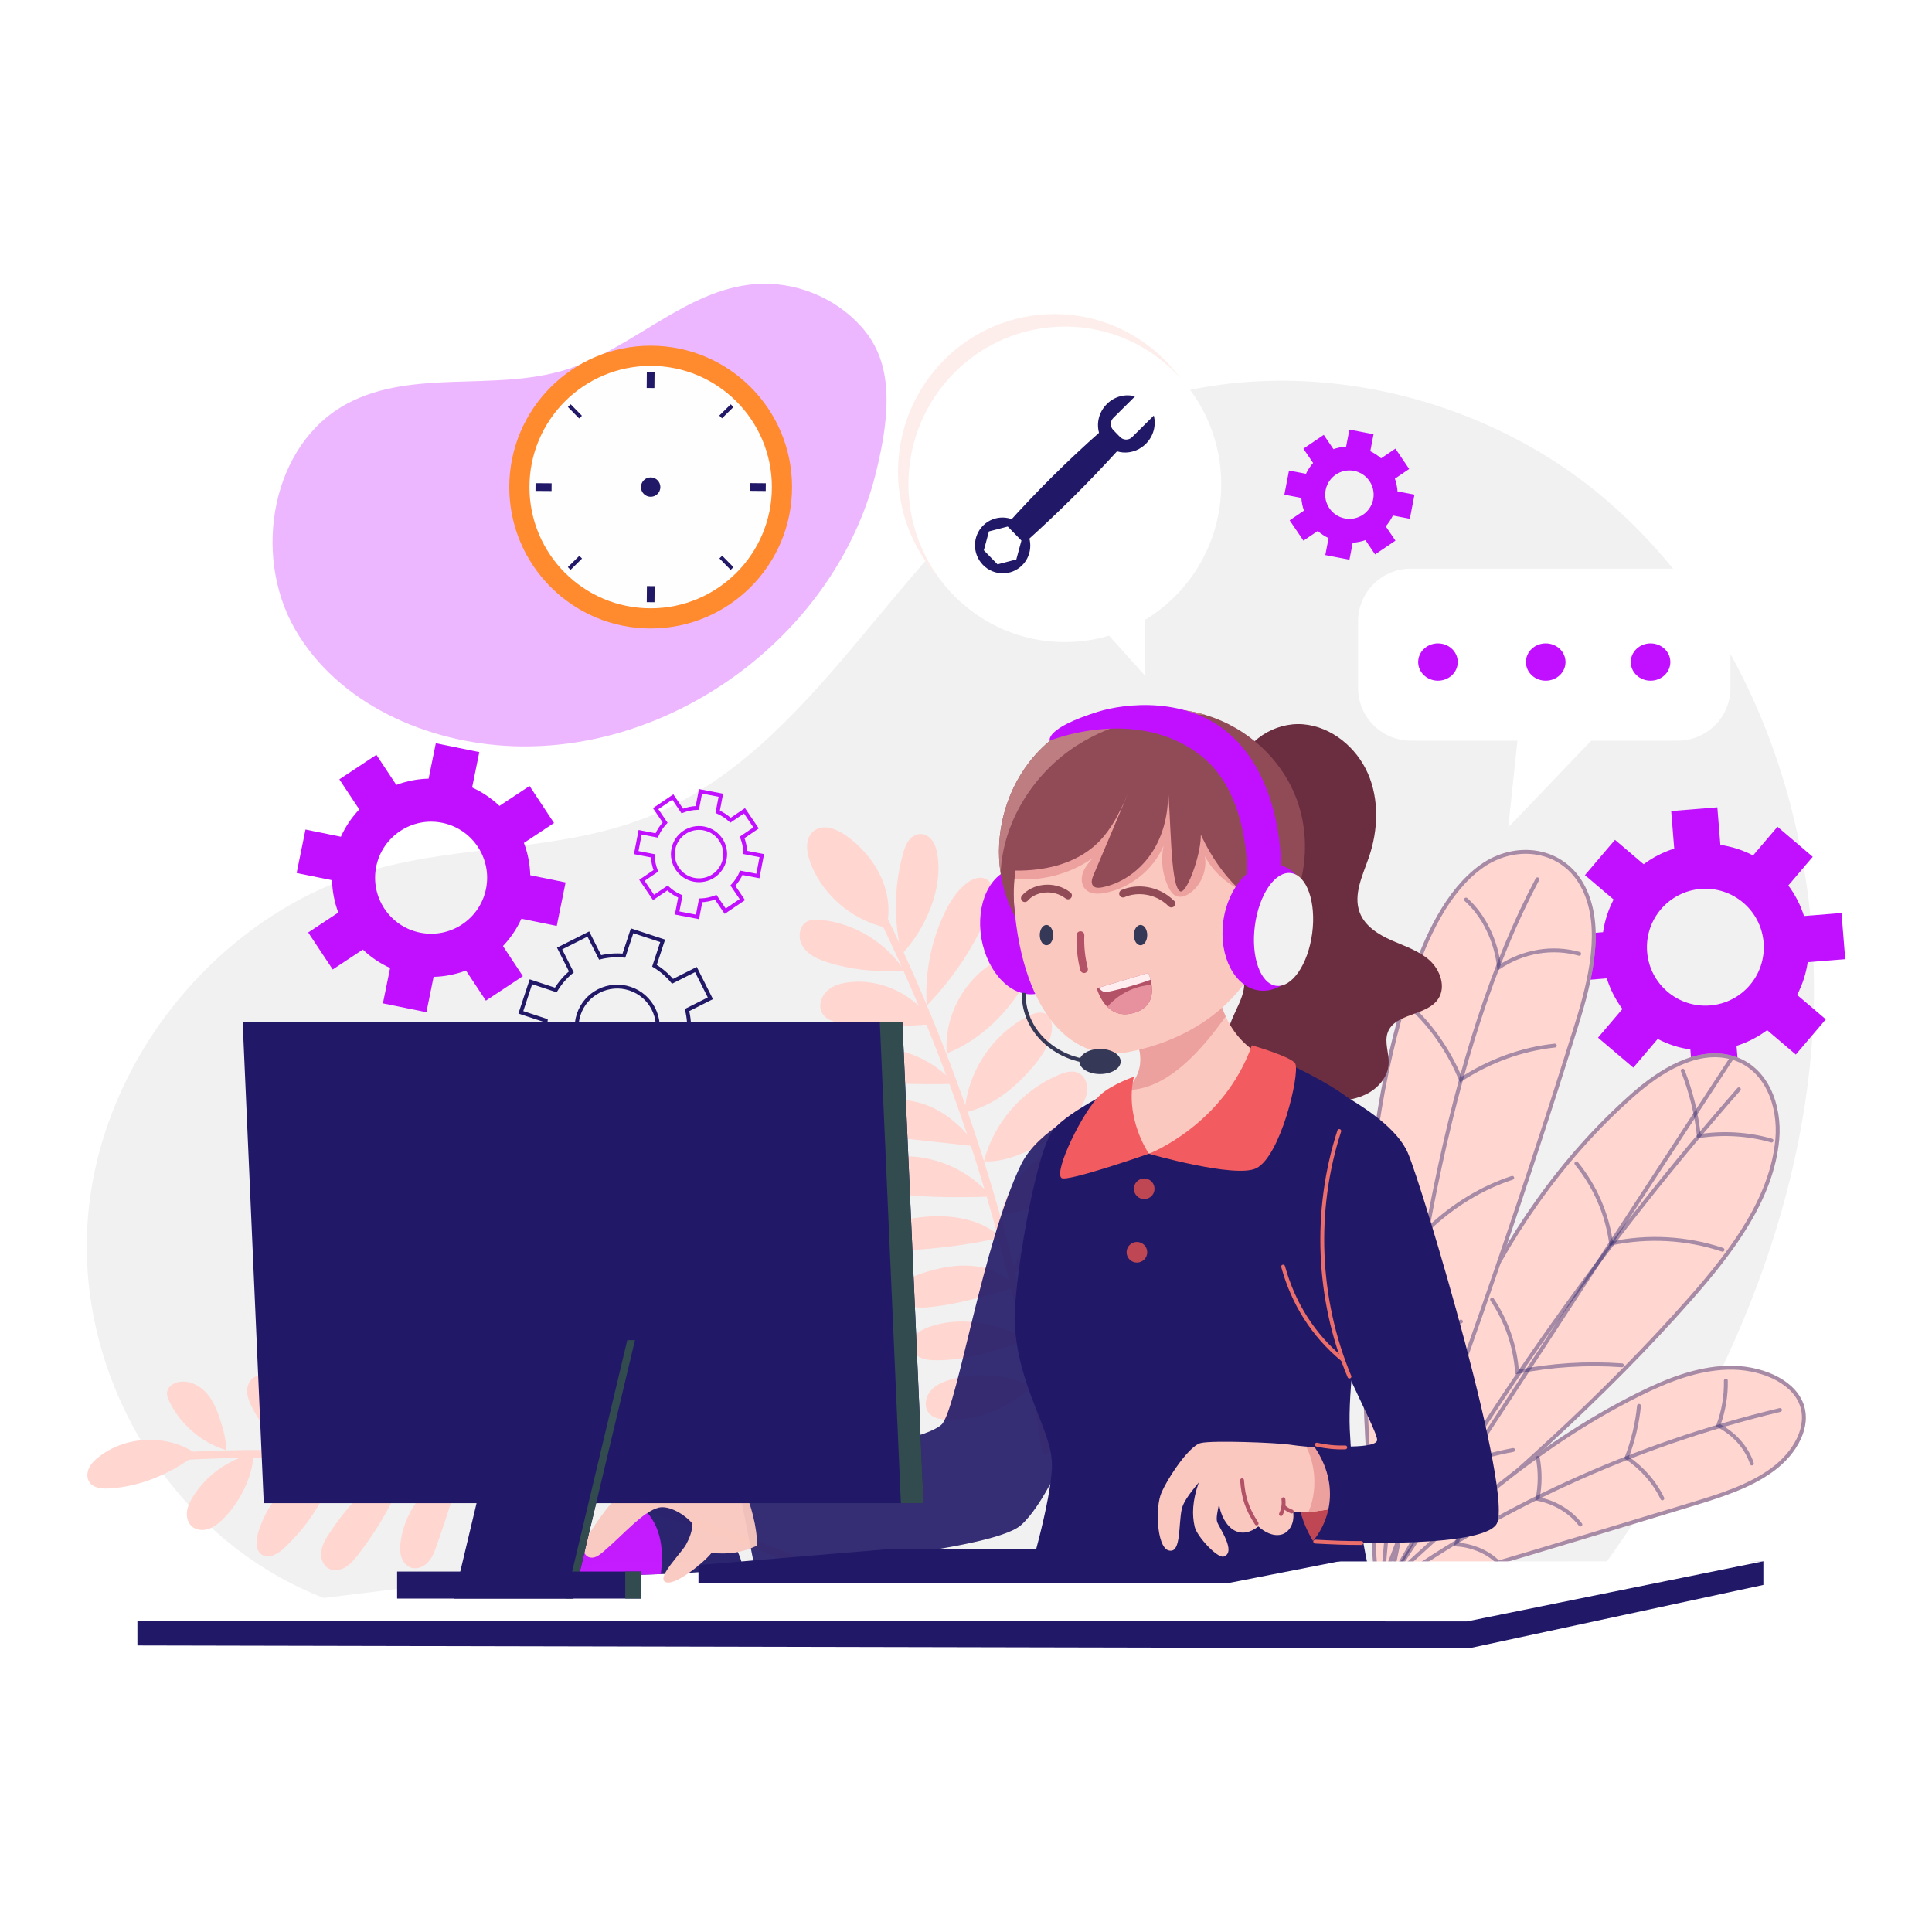 <svg xmlns="http://www.w3.org/2000/svg" width="500" height="500" viewBox="0 0 500 500" fill="none"><rect x="0" y="0" width="500" height="500" fill="#333333" stroke="none"/><g clip-path="url(#clip0_85_2)"><path d="M500 0H0V500H500V0Z" fill="white"></path><path d="M409.101 413.184C440.841 371.774 464.691 322.864 468.861 270.854C473.031 218.844 455.451 163.714 415.961 129.614C376.471 95.514 314.251 87.154 270.911 116.214C231.511 142.634 211.241 194.434 167.041 211.654C144.761 220.334 119.761 218.614 96.741 225.064C56.131 236.444 24.871 275.424 22.591 317.534C20.311 359.644 47.161 401.774 88.401 415.204C190.791 412.954 293.181 410.714 409.101 413.184Z" fill="#F1F1F1"></path><path d="M226.541 122.934C216.121 163.824 174.971 194.634 132.801 193.114C110.501 192.304 87.441 182.144 76.331 162.794C65.221 143.444 70.261 114.844 89.971 104.394C106.901 95.424 128.061 101.374 146.371 95.704C163.641 90.354 177.401 74.954 195.421 73.524C205.541 72.724 215.951 76.854 222.761 84.384C229.571 91.924 231.761 102.444 226.541 122.934Z" fill="#C10FFF" fill-opacity="0.3"></path><path d="M144.086 239.628L146.375 228.372L137.226 226.511C137.154 223.606 136.586 220.783 135.591 218.147L143.38 212.991L137.046 203.409L129.257 208.565C127.208 206.617 124.829 205.003 122.183 203.802L124.046 194.642L112.79 192.353L110.927 201.513C108.022 201.585 105.201 202.142 102.565 203.137L97.409 195.348L87.825 201.693L92.981 209.482C91.036 211.52 89.421 213.899 88.22 216.545L79.06 214.682L76.771 225.938L85.931 227.801C86.003 230.706 86.56 233.527 87.553 236.173L79.764 241.329L86.111 250.902L93.9 245.746C95.938 247.691 98.315 249.317 100.961 250.518L99.1 259.667L110.356 261.956L112.217 252.807C115.122 252.735 117.945 252.167 120.592 251.174L125.748 258.963L135.319 252.627L130.163 244.838C132.11 242.789 133.736 240.413 134.937 237.766L144.086 239.628ZM108.684 241.361C100.84 239.766 95.769 232.12 97.367 224.265C98.962 216.421 106.619 211.352 114.463 212.948C122.307 214.544 127.375 222.2 125.78 230.044C124.182 237.899 116.528 242.956 108.684 241.361Z" fill="#C10FFF"></path><path d="M182.078 277.589L184.687 269.682L178.26 267.561C178.456 265.464 178.288 263.383 177.797 261.401L183.844 258.354L180.103 250.915L174.056 253.962C172.748 252.385 171.173 251.019 169.371 249.929L171.494 243.494L163.587 240.885L161.464 247.32C159.367 247.124 157.288 247.284 155.306 247.775L152.26 241.728L144.819 245.477L147.866 251.524C146.292 252.825 144.926 254.399 143.836 256.202L137.401 254.079L134.792 261.986L141.227 264.109C141.031 266.206 141.191 268.285 141.679 270.274L135.632 273.321L139.383 280.754L145.43 277.707C146.731 279.281 148.303 280.655 150.105 281.745L147.984 288.172L155.891 290.781L158.012 284.354C160.109 284.55 162.19 284.382 164.18 283.894L167.226 289.941L174.657 286.197L171.611 280.15C173.188 278.842 174.561 277.269 175.651 275.467L182.078 277.589ZM156.446 275.814C150.936 273.996 147.938 268.059 149.759 262.541C151.577 257.031 157.522 254.036 163.032 255.854C168.542 257.672 171.537 263.617 169.719 269.127C167.898 274.645 161.956 277.632 156.446 275.814Z" stroke="#211968" stroke-miterlimit="10"></path><path d="M196.141 226.7L197.152 221.435L192.872 220.613C192.824 219.258 192.544 217.943 192.066 216.718L195.675 214.271L192.67 209.831L189.061 212.278C188.095 211.379 186.976 210.638 185.735 210.091L186.558 205.806L181.292 204.795L180.469 209.08C179.113 209.128 177.8 209.403 176.574 209.881L174.127 206.272L169.686 209.282L172.133 212.891C171.235 213.852 170.494 214.971 169.947 216.212L165.662 215.389L164.651 220.654L168.936 221.477C168.984 222.833 169.259 224.146 169.736 225.377L166.127 227.824L169.138 232.26L172.747 229.814C173.708 230.711 174.826 231.458 176.067 232.005L175.245 236.285L180.51 237.296L181.332 233.016C182.688 232.968 184.002 232.688 185.233 232.211L187.68 235.82L192.115 232.814L189.668 229.205C190.567 228.239 191.313 227.121 191.86 225.88L196.141 226.7ZM179.626 227.691C175.957 226.986 173.55 223.444 174.256 219.769C174.961 216.1 178.509 213.695 182.178 214.399C185.847 215.103 188.252 218.652 187.548 222.321C186.842 225.995 183.295 228.395 179.626 227.691Z" stroke="#C10FFF" stroke-miterlimit="10"></path><path d="M477.544 248.234L476.583 236.29L466.874 237.071C465.962 234.18 464.576 231.515 462.817 229.16L469.133 221.739L460.013 213.966L453.697 221.387C451.08 220.027 448.228 219.097 445.229 218.658L444.447 208.937L432.503 209.898L433.285 219.619C430.394 220.531 427.728 221.905 425.373 223.665L417.952 217.349L410.18 226.481L417.601 232.797C416.24 235.402 415.31 238.254 414.872 241.253L405.151 242.035L406.112 253.979L415.833 253.197C416.745 256.088 418.119 258.754 419.88 261.12L413.564 268.541L422.695 276.301L429.011 268.88C431.616 270.24 434.469 271.183 437.468 271.621L438.249 281.33L450.193 280.369L449.412 270.66C452.303 269.748 454.968 268.362 457.334 266.601L464.755 272.917L472.516 263.798L465.095 257.482C466.454 254.865 467.397 252.013 467.835 249.013L477.544 248.234ZM442.56 260.21C434.236 260.879 426.942 254.682 426.272 246.347C425.603 238.023 431.812 230.728 440.135 230.059C448.459 229.39 455.754 235.599 456.423 243.922C457.094 252.257 450.884 259.54 442.56 260.21Z" fill="#C10FFF"></path><path d="M364.47 133.67L365.481 128.405L361.201 127.583C361.153 126.227 360.873 124.913 360.395 123.687L364.004 121.24L360.999 116.8L357.39 119.247C356.424 118.348 355.305 117.607 354.064 117.06L354.887 112.775L349.622 111.764L348.799 116.049C347.444 116.097 346.13 116.372 344.904 116.85L342.457 113.241L338.016 116.251L340.463 119.86C339.566 120.821 338.824 121.94 338.277 123.181L333.992 122.358L332.981 127.623L337.266 128.446C337.314 129.801 337.589 131.115 338.066 132.346L334.457 134.793L337.469 139.229L341.078 136.782C342.039 137.679 343.157 138.426 344.398 138.973L343.576 143.253L348.841 144.264L349.663 139.984C351.018 139.936 352.333 139.656 353.564 139.179L356.01 142.788L360.445 139.782L357.998 136.173C358.896 135.207 359.643 134.089 360.19 132.848L364.47 133.67ZM347.955 134.66C344.286 133.956 341.88 130.413 342.585 126.738C343.289 123.069 346.838 120.664 350.507 121.368C354.176 122.072 356.581 125.62 355.877 129.29C355.171 132.965 351.624 135.365 347.955 134.66Z" fill="#C10FFF" stroke="#C10FFF" stroke-miterlimit="10"></path><path d="M168.391 162.648C188.599 162.648 204.981 146.266 204.981 126.058C204.981 105.85 188.599 89.468 168.391 89.468C148.183 89.468 131.801 105.85 131.801 126.058C131.801 146.266 148.183 162.648 168.391 162.648Z" fill="#FF8B2E"></path><path d="M168.391 157.428C185.716 157.428 199.761 143.383 199.761 126.058C199.761 108.733 185.716 94.688 168.391 94.688C151.066 94.688 137.021 108.733 137.021 126.058C137.021 143.383 151.066 157.428 168.391 157.428Z" fill="#FDFEFD"></path><path d="M168.401 96.258L168.361 100.418" stroke="#211968" stroke-width="2" stroke-miterlimit="10"></path><path d="M168.421 151.688L168.381 155.848" stroke="#211968" stroke-width="2" stroke-miterlimit="10"></path><path d="M138.591 126.048L142.751 126.078" stroke="#211968" stroke-width="2" stroke-miterlimit="10"></path><path d="M194.021 126.028L198.181 126.068" stroke="#211968" stroke-width="2" stroke-miterlimit="10"></path><path d="M147.331 104.978L150.241 107.948" stroke="#211968" stroke-miterlimit="10"></path><path d="M186.541 144.168L189.451 147.128" stroke="#211968" stroke-miterlimit="10"></path><path d="M147.311 147.118L150.281 144.198" stroke="#211968" stroke-miterlimit="10"></path><path d="M186.501 107.908L189.461 104.998" stroke="#211968" stroke-miterlimit="10"></path><path d="M168.391 128.568C169.777 128.568 170.901 127.444 170.901 126.058C170.901 124.672 169.777 123.548 168.391 123.548C167.005 123.548 165.881 124.672 165.881 126.058C165.881 127.444 167.005 128.568 168.391 128.568Z" fill="#211968"></path><path d="M351.471 178.054V160.804C351.471 153.274 357.571 147.174 365.101 147.174H434.211C441.741 147.174 447.841 153.274 447.841 160.804V178.054C447.841 185.584 441.741 191.684 434.211 191.684H365.101C357.571 191.674 351.471 185.574 351.471 178.054Z" fill="white"></path><path d="M393.451 184.574L390.341 214.124L418.151 185.044L393.451 184.574Z" fill="white"></path><path d="M372.141 176.164C374.969 176.164 377.261 174.001 377.261 171.334C377.261 168.666 374.969 166.504 372.141 166.504C369.313 166.504 367.021 168.666 367.021 171.334C367.021 174.001 369.313 176.164 372.141 176.164Z" fill="#C10FFF"></path><path d="M400.031 176.164C402.859 176.164 405.151 174.001 405.151 171.334C405.151 168.666 402.859 166.504 400.031 166.504C397.203 166.504 394.911 168.666 394.911 171.334C394.911 174.001 397.203 176.164 400.031 176.164Z" fill="#C10FFF"></path><path d="M427.161 176.164C429.989 176.164 432.281 174.001 432.281 171.334C432.281 168.666 429.989 166.504 427.161 166.504C424.333 166.504 422.041 168.666 422.041 171.334C422.041 174.001 424.333 176.164 427.161 176.164Z" fill="#C10FFF"></path><path d="M272.885 162.939C295.241 162.939 313.363 144.659 313.363 122.11C313.363 99.561 295.241 81.281 272.885 81.281C250.53 81.281 232.407 99.561 232.407 122.11C232.407 144.659 250.53 162.939 272.885 162.939Z" fill="#FDEEEB"></path><path d="M275.578 166.175C297.933 166.175 316.056 147.895 316.056 125.346C316.056 102.797 297.933 84.517 275.578 84.517C253.223 84.517 235.1 102.797 235.1 125.346C235.1 147.895 253.223 166.175 275.578 166.175Z" fill="white"></path><path d="M264.567 136.105C261.784 133.253 257.252 133.202 254.444 135.99C251.633 138.78 251.61 143.352 254.393 146.204C257.174 149.054 261.705 149.104 264.516 146.314C267.325 143.527 267.348 138.955 264.567 136.105ZM258.155 146.04L254.614 142.411L255.941 137.525L260.803 136.268L264.343 139.897L263.019 144.781L258.155 146.04Z" fill="#211968"></path><path d="M298.601 107.552L292.979 113.133C292.115 113.991 290.721 113.973 289.866 113.096L288.115 111.301C287.259 110.424 287.264 109.018 288.128 108.161L293.745 102.585C291.28 101.889 288.474 102.552 286.459 104.553C283.508 107.482 283.371 112.167 286.154 115.02C288.935 117.87 293.581 117.807 296.532 114.878C298.549 112.873 299.251 110.049 298.601 107.552Z" fill="#211968"></path><path d="M265.238 140.438L260.606 135.69C268.21 127.216 276.273 119.212 284.795 111.678L289.427 116.426C281.77 124.846 273.706 132.85 265.238 140.438Z" fill="#211968"></path><path d="M281.665 158.545L296.422 174.97L296.255 147.474L281.665 158.545Z" fill="white"></path><path d="M359.261 410.044C363.581 386.954 369.581 363.944 379.511 342.114C389.441 320.284 403.431 299.604 422.271 282.974C429.391 276.684 439.121 270.594 448.391 273.234C457.681 275.884 461.261 286.104 460.461 294.924C459.071 310.314 448.711 324.064 437.881 336.364C414.931 362.434 388.341 385.764 359.261 410.044Z" fill="#FFD6D0"></path><path d="M360.011 408.766C364.307 386.159 370.255 363.669 379.966 342.321C389.872 320.543 403.824 299.924 422.602 283.349L422.602 283.349C426.141 280.222 430.31 277.163 434.726 275.213C439.142 273.263 443.767 272.437 448.254 273.715L360.011 408.766ZM360.011 408.766C388.669 384.81 414.864 361.753 437.505 336.034L437.881 336.364L437.506 336.033C448.339 323.73 458.589 310.09 459.963 294.879L459.963 294.879C460.753 286.162 457.203 276.268 448.254 273.715L360.011 408.766Z" stroke="#211968" stroke-opacity="0.4"></path><path d="M450.021 281.904C416.141 320.524 386.271 362.494 361.011 406.954" stroke="#211968" stroke-opacity="0.4" stroke-miterlimit="10" stroke-linecap="round"></path><path d="M435.491 277.074C437.631 282.514 439.041 288.234 439.681 294.034C445.931 293.044 452.401 293.434 458.471 295.174" stroke="#211968" stroke-opacity="0.4" stroke-miterlimit="10" stroke-linecap="round"></path><path d="M407.971 301.084C412.821 307.014 415.961 314.274 416.951 321.814C426.481 319.784 436.561 320.354 445.781 323.434" stroke="#211968" stroke-opacity="0.4" stroke-miterlimit="10" stroke-linecap="round"></path><path d="M386.151 336.334C389.891 341.894 392.141 348.404 392.601 355.054C401.521 353.264 410.681 352.684 419.761 353.344" stroke="#211968" stroke-opacity="0.4" stroke-miterlimit="10" stroke-linecap="round"></path><path d="M372.651 369.304C374.761 372.364 376.221 375.854 376.891 379.484C381.631 377.594 386.571 376.174 391.601 375.254" stroke="#211968" stroke-opacity="0.4" stroke-miterlimit="10" stroke-linecap="round"></path><path d="M352.491 415.204C373.961 394.934 395.951 374.304 423.931 360.404C431.101 356.844 438.931 353.684 447.161 353.464C455.391 353.244 464.061 356.694 466.601 362.994C469.081 369.144 465.101 376.264 459.001 380.744C452.901 385.234 445.041 387.654 437.411 389.964C409.631 398.394 381.851 406.814 352.491 415.204Z" fill="#FFD6D0"></path><path d="M458.705 380.341L458.704 380.341C452.686 384.771 444.913 387.17 437.266 389.485L437.266 389.485C410.108 397.726 382.955 405.957 354.327 414.159C375.33 394.342 396.896 374.393 424.153 360.852C431.308 357.299 439.057 354.181 447.174 353.964C451.22 353.856 455.368 354.651 458.805 356.238C462.246 357.827 464.93 360.187 466.137 363.181L466.601 362.994L466.137 363.181C467.313 366.097 466.97 369.267 465.565 372.284C464.159 375.304 461.699 378.142 458.705 380.341Z" stroke="#211968" stroke-opacity="0.4"></path><path d="M460.661 364.904C422.551 374.024 386.761 390.444 356.531 412.674" stroke="#211968" stroke-opacity="0.4" stroke-miterlimit="10" stroke-linecap="round"></path><path d="M446.651 357.294C446.731 361.224 446.071 365.164 444.691 368.904C448.871 371.064 452.051 374.664 453.381 378.744" stroke="#211968" stroke-opacity="0.4" stroke-miterlimit="10" stroke-linecap="round"></path><path d="M424.171 363.834C423.721 368.384 422.641 372.894 420.981 377.224C425.031 379.974 428.241 383.644 430.211 387.784" stroke="#211968" stroke-opacity="0.4" stroke-miterlimit="10" stroke-linecap="round"></path><path d="M397.981 377.314C398.641 380.814 398.621 384.404 397.911 387.894C402.401 388.764 406.461 391.204 409.001 394.554" stroke="#211968" stroke-opacity="0.4" stroke-miterlimit="10" stroke-linecap="round"></path><path d="M377.711 393.714C377.981 394.904 377.751 397.684 376.831 399.704C380.731 399.904 384.521 401.424 387.241 403.884" stroke="#211968" stroke-opacity="0.4" stroke-miterlimit="10" stroke-linecap="round"></path><path d="M356.051 415.204C375.141 366.224 392.631 316.254 408.451 265.484C412.081 253.854 415.501 240.084 410.331 229.644C404.951 218.764 392.041 217.404 383.111 223.814C374.181 230.224 368.581 242.194 364.591 254.214C346.801 307.724 353.031 368.174 356.051 415.204Z" fill="#FFD6D0"></path><path d="M407.973 265.335L407.973 265.335C392.383 315.368 375.171 364.623 356.403 412.919C356.177 409.468 355.936 405.948 355.69 402.367C352.614 357.469 348.885 303.038 365.065 254.372L365.065 254.371C369.052 242.36 374.612 230.53 383.402 224.22C392.139 217.949 404.669 219.322 409.882 229.866L409.883 229.866C412.409 234.968 412.851 240.914 412.193 247.065C411.536 253.215 409.786 259.526 407.973 265.335Z" stroke="#211968" stroke-opacity="0.4"></path><path d="M397.881 227.564C374.791 271.014 364.071 334.854 357.381 414.044" stroke="#211968" stroke-opacity="0.4" stroke-miterlimit="10" stroke-linecap="round"></path><path d="M366.621 262.064C371.331 266.754 375.221 272.664 378.081 279.374C385.591 274.504 393.901 271.494 402.381 270.594" stroke="#211968" stroke-opacity="0.4" stroke-miterlimit="10" stroke-linecap="round"></path><path d="M356.131 302.274C361.261 306.614 365.881 311.864 369.871 317.814C376.231 311.814 383.591 307.374 391.361 304.824" stroke="#211968" stroke-opacity="0.4" stroke-miterlimit="10" stroke-linecap="round"></path><path d="M355.871 342.994C358.801 345.224 361.401 348.104 363.501 351.454C367.931 347.434 372.871 344.244 378.081 342.014" stroke="#211968" stroke-opacity="0.4" stroke-miterlimit="10" stroke-linecap="round"></path><path d="M379.4 232.804C384.02 236.944 387.18 243.414 387.95 250.324C394.21 246.164 401.74 244.904 408.69 246.844" stroke="#211968" stroke-opacity="0.4" stroke-miterlimit="10" stroke-linecap="round"></path><path d="M228.921 238.314C249.741 281.454 263.861 327.824 270.621 375.254" stroke="#FFD6D0" stroke-width="2" stroke-miterlimit="10" stroke-linecap="round"></path><path d="M229.401 240.104C220.141 238.014 212.391 231.184 209.481 222.564C208.601 219.964 208.411 216.564 210.781 214.914C213.161 213.254 216.451 214.514 218.761 216.114C226.761 221.654 231.611 231.044 229.401 240.104Z" fill="#FFD6D0"></path><path d="M233.371 247.004C231.241 238.514 231.351 229.464 233.681 221.024C234.011 219.834 234.401 218.624 235.131 217.624C235.861 216.624 237.001 215.844 238.241 215.844C239.481 215.844 240.621 216.614 241.331 217.624C242.041 218.634 242.371 219.864 242.581 221.084C243.361 225.694 242.531 230.464 240.881 234.844C239.221 239.224 236.771 243.244 233.371 247.004Z" fill="#FFD6D0"></path><path d="M239.831 260.264C239.311 252.174 240.861 243.964 244.291 236.624C245.711 233.584 247.511 230.624 250.181 228.574C251.581 227.494 253.491 226.694 255.091 227.454C256.341 228.054 257.031 229.484 257.091 230.874C257.161 232.264 256.711 233.614 256.221 234.914C252.591 244.634 246.471 253.404 239.831 260.264Z" fill="#FFD6D0"></path><path d="M245.021 272.594C244.251 262.914 249.661 253.024 258.221 248.454C260.071 247.464 262.421 246.734 264.181 247.884C265.581 248.794 266.101 250.664 265.851 252.314C265.601 253.964 264.711 255.434 263.771 256.814C259.071 263.744 252.761 269.594 245.021 272.594Z" fill="#FFD6D0"></path><path d="M249.651 287.924C250.301 277.504 256.811 267.654 266.121 262.944C267.601 262.194 269.441 261.594 270.831 262.494C272.181 263.374 272.411 265.264 272.181 266.854C271.641 270.504 269.421 273.664 267.001 276.454C262.371 281.804 256.791 286.324 249.651 287.924Z" fill="#FFD6D0"></path><path d="M254.631 300.544C257.171 290.584 264.631 282.014 274.141 278.114C275.711 277.474 277.521 276.954 279.071 277.664C280.601 278.364 281.421 280.164 281.381 281.854C281.341 283.544 280.591 285.134 279.691 286.564C276.961 290.914 272.801 294.224 268.291 296.684C263.771 299.144 258.891 300.814 254.631 300.544Z" fill="#FFD6D0"></path><path d="M234.111 251.294C229.361 243.954 221.171 238.944 212.471 238.064C211.261 237.944 209.981 237.904 208.911 238.474C206.891 239.544 206.451 242.464 207.501 244.494C208.861 247.124 211.891 248.384 214.731 249.224C220.131 250.814 225.771 251.624 234.111 251.294Z" fill="#FFD6D0"></path><path d="M241.521 265.014C237.191 257.604 228.251 253.174 219.731 254.204C217.661 254.454 215.531 255.044 214.011 256.474C212.491 257.904 211.751 260.324 212.751 262.144C213.881 264.184 216.531 264.714 218.861 264.954C225.731 265.674 232.671 265.834 241.521 265.014Z" fill="#FFD6D0"></path><path d="M247.051 280.484C241.081 273.634 231.561 270.064 222.561 271.314C221.061 271.524 219.541 271.874 218.321 272.774C217.111 273.674 216.281 275.224 216.621 276.694C216.921 277.954 218.021 278.914 219.231 279.384C220.441 279.854 221.771 279.924 223.061 279.994C230.821 280.374 238.581 280.754 247.051 280.484Z" fill="#FFD6D0"></path><path d="M252.821 296.714C249.731 292.394 245.731 288.594 240.881 286.444C236.021 284.284 230.241 283.914 225.421 286.134C224.031 286.774 222.621 287.794 222.361 289.294C222.111 290.774 223.131 292.234 224.441 292.974C225.741 293.714 227.281 293.894 228.771 294.054C234.801 294.724 240.831 295.394 252.821 296.714Z" fill="#FFD6D0"></path><path d="M256.541 309.674C251.191 303.244 242.941 299.334 234.581 299.244C232.381 299.224 230.051 299.494 228.271 300.804C226.491 302.114 225.521 304.714 226.651 306.614C227.781 308.514 230.321 308.914 232.521 309.104C238.111 309.594 243.691 310.084 256.541 309.674Z" fill="#FFD6D0"></path><path d="M259.161 320.274C253.371 314.934 244.681 314.054 236.891 315.204C234.881 315.504 232.761 315.974 231.301 317.394C229.841 318.814 229.441 321.484 230.971 322.814C232.101 323.794 233.771 323.724 235.261 323.604C242.251 323.044 249.241 322.474 259.161 320.274Z" fill="#FFD6D0"></path><path d="M262.871 333.074C260.141 329.794 255.891 328.014 251.641 327.624C247.391 327.234 243.111 328.104 239.041 329.394C237.461 329.894 235.851 330.494 234.671 331.654C233.491 332.814 232.841 334.674 233.541 336.164C234.541 338.314 237.461 338.554 239.821 338.354C246.511 337.784 253.101 336.054 262.871 333.074Z" fill="#FFD6D0"></path><path d="M265.921 346.694C258.031 342.394 248.371 340.374 239.991 343.594C237.911 344.394 235.661 345.984 235.801 348.214C235.891 349.594 236.961 350.774 238.211 351.354C239.471 351.934 240.891 352.024 242.281 352.034C249.331 352.064 256.231 350.144 265.921 346.694Z" fill="#FFD6D0"></path><path d="M267.321 358.924C260.801 355.714 253.081 355.024 246.091 357.024C244.141 357.584 242.161 358.394 240.841 359.944C239.521 361.494 239.081 363.934 240.301 365.564C241.561 367.244 243.971 367.444 246.071 367.394C252.141 367.214 258.141 366.054 267.321 358.924Z" fill="#FFD6D0"></path><path d="M258.991 314.514C260.761 306.594 266.721 299.744 274.321 296.884C276.291 296.144 278.441 295.654 280.501 296.094C282.561 296.534 284.481 298.104 284.821 300.174C285.081 301.804 284.341 303.474 283.221 304.694C282.101 305.914 280.641 306.744 279.181 307.524C273.621 310.494 267.771 312.904 258.991 314.514Z" fill="#FFD6D0"></path><path d="M261.901 329.594C264.751 320.004 272.821 312.144 282.481 309.544C283.691 309.214 285.081 309.004 286.101 309.714C287.561 310.734 287.361 312.974 286.651 314.604C284.881 318.644 281.111 321.444 277.221 323.524C273.341 325.604 269.151 327.184 261.901 329.594Z" fill="#FFD6D0"></path><path d="M264.431 340.674C266.051 336.784 269.071 333.564 272.661 331.344C276.241 329.124 280.361 327.874 284.541 327.284C286.071 327.074 287.661 326.954 289.131 327.434C290.601 327.914 291.921 329.134 292.091 330.664C292.241 331.914 291.601 333.164 290.681 334.034C289.761 334.904 288.591 335.444 287.421 335.914C280.861 338.574 273.771 339.544 264.431 340.674Z" fill="#FFD6D0"></path><path d="M267.351 354.064C272.591 345.944 281.141 339.344 290.791 338.954C293.231 338.854 296.181 339.524 296.951 341.844C297.441 343.314 296.791 344.974 295.691 346.064C294.591 347.154 293.121 347.764 291.651 348.254C283.451 350.974 273.931 350.704 267.351 354.064Z" fill="#FFD6D0"></path><path d="M40.991 377.264C99.361 372.854 158.781 383.034 212.351 406.624" stroke="#FFD6D0" stroke-width="2" stroke-miterlimit="10" stroke-linecap="round"></path><path d="M50.881 376.294C43.431 371.114 32.591 371.454 25.491 377.104C24.501 377.884 23.571 378.784 23.031 379.934C22.491 381.074 22.421 382.504 23.121 383.554C24.131 385.084 26.281 385.304 28.111 385.214C36.561 384.784 44.491 381.194 50.881 376.294Z" fill="#FFD6D0"></path><path d="M65.401 376.264C59.061 377.734 53.361 381.814 49.941 387.344C49.201 388.534 48.561 389.814 48.391 391.204C48.221 392.594 48.611 394.104 49.661 395.034C50.741 395.994 52.371 396.154 53.751 395.754C55.141 395.344 56.331 394.444 57.381 393.454C63.111 388.074 66.001 379.544 65.401 376.264Z" fill="#FFD6D0"></path><path d="M87.431 377.254C77.731 379.464 69.521 387.234 66.781 396.794C66.221 398.744 66.081 401.274 67.791 402.374C69.641 403.554 72.011 402.084 73.601 400.584C80.341 394.234 85.281 386.244 87.431 377.254Z" fill="#FFD6D0"></path><path d="M106.351 377.954C97.471 381.424 90.601 388.744 85.321 396.684C84.361 398.124 83.421 399.654 83.161 401.374C82.901 403.094 83.501 405.044 85.001 405.904C86.311 406.654 88.011 406.404 89.321 405.644C90.631 404.884 91.621 403.694 92.551 402.504C97.791 395.804 102.051 388.404 106.351 377.954Z" fill="#FFD6D0"></path><path d="M119.201 379.924C111.101 382.774 104.891 390.384 103.701 398.884C103.511 400.214 103.451 401.594 103.841 402.874C104.231 404.154 105.161 405.334 106.441 405.734C108.041 406.234 109.811 405.404 110.911 404.144C112.011 402.884 112.581 401.254 113.121 399.674C115.421 392.994 117.711 386.314 119.201 379.924Z" fill="#FFD6D0"></path><path d="M130.831 381.284C128.011 384.874 125.161 388.504 123.261 392.654C121.361 396.804 120.461 401.584 121.711 405.964C122.081 407.254 122.831 408.664 124.151 408.874C125.301 409.064 126.371 408.244 127.171 407.394C130.091 404.324 131.811 400.264 132.601 396.114C133.391 391.954 133.321 387.684 130.831 381.284Z" fill="#FFD6D0"></path><path d="M151.091 385.244C147.721 386.674 145.021 389.394 143.081 392.494C141.141 395.594 139.891 399.074 138.801 402.564C138.361 403.964 137.941 405.404 138.041 406.874C138.141 408.334 138.841 409.844 140.151 410.504C141.711 411.294 143.691 410.654 144.931 409.424C146.171 408.194 146.821 406.494 147.341 404.834C149.161 399.084 149.971 393.014 151.091 385.244Z" fill="#FFD6D0"></path><path d="M58.511 375.294C52.171 373.344 46.721 368.674 43.831 362.714C43.461 361.954 43.121 361.124 43.241 360.284C43.431 358.854 44.871 357.894 46.291 357.644C48.941 357.164 51.661 358.524 53.451 360.534C55.241 362.544 56.241 365.114 57.061 367.674C57.881 370.234 58.561 372.874 58.511 375.294Z" fill="#FFD6D0"></path><path d="M77.171 376.884C72.051 373.914 67.831 369.424 65.181 364.134C64.581 362.934 64.061 361.674 63.971 360.344C63.881 359.014 64.311 357.584 65.341 356.734C66.481 355.794 68.151 355.724 69.531 356.244C70.911 356.764 72.041 357.784 73.031 358.874C76.741 362.934 78.981 368.294 77.171 376.884Z" fill="#FFD6D0"></path><path d="M97.141 377.284C90.151 373.164 85.791 364.954 86.291 356.854C86.361 355.764 86.621 354.514 87.591 354.024C88.331 353.654 89.261 353.884 89.921 354.384C90.581 354.884 91.021 355.614 91.431 356.334C94.501 361.694 96.661 367.574 97.141 377.284Z" fill="#FFD6D0"></path><path d="M114.881 378.694C109.201 375.384 105.431 369.004 105.281 362.424C105.231 360.264 105.771 357.764 107.691 356.764C109.051 356.064 110.761 356.354 112.051 357.184C113.341 358.014 114.261 359.294 115.041 360.614C118.291 366.144 119.361 372.904 114.881 378.694Z" fill="#FFD6D0"></path><path d="M129.211 381.834C126.351 380.314 124.511 377.304 123.701 374.164C122.891 371.024 123.011 367.734 123.221 364.504C123.341 362.604 123.521 360.634 124.461 358.974C125.401 357.314 127.341 356.074 129.191 356.524C131.151 357.004 132.231 359.094 132.851 361.014C135.001 367.754 134.401 375.314 129.211 381.834Z" fill="#FFD6D0"></path><path d="M145.171 384.444C140.761 377.964 140.491 368.914 144.491 362.174C145.281 360.844 146.511 359.474 148.041 359.634C149.451 359.784 150.371 361.174 150.941 362.474C154.091 369.684 152.551 378.684 145.171 384.444Z" fill="#FFD6D0"></path><path d="M287.551 303.844L282.411 286.334C282.411 286.334 268.591 292.304 264.201 301.474C254.261 322.274 248.001 362.694 243.971 368.334C239.941 373.974 190.341 380.694 190.341 380.694L195.421 406.264C195.421 406.264 256.081 401.894 264.201 394.724C275.201 385.014 288.471 342.784 288.471 342.784L287.551 303.844Z" fill="#211968" fill-opacity="0.9"></path><path d="M320.431 198.874C322.161 191.704 329.891 186.844 337.241 187.444C344.591 188.044 351.071 193.434 354.021 200.194C356.961 206.954 356.671 214.844 354.281 221.824C352.661 226.544 350.111 231.604 351.931 236.254C353.281 239.714 356.741 241.864 360.141 243.374C363.541 244.874 367.211 246.034 369.971 248.524C372.731 251.014 374.271 255.404 372.211 258.504C369.241 262.994 361.001 262.134 359.151 267.184C358.201 269.754 359.541 272.594 359.381 275.334C359.191 278.774 356.581 281.724 353.481 283.224C350.381 284.724 346.851 285.024 343.401 285.104C337.341 285.254 331.021 284.744 325.771 281.724C320.521 278.694 316.661 272.574 317.921 266.644C318.951 261.784 323.171 257.284 321.701 252.544C320.641 249.114 317.041 247.274 314.461 244.774C309.001 239.484 308.141 230.764 310.351 223.494C312.541 216.214 317.721 210.144 320.431 198.874Z" fill="#6B2E40"></path><path d="M327.911 273.664C319.271 287.014 303.961 302.044 298.501 301.314C293.991 300.714 289.381 294.384 289.381 283.214C290.011 282.964 290.641 282.594 291.251 282.134C292.581 281.104 293.771 279.584 294.471 277.794C294.651 277.354 294.801 276.874 294.901 276.394C295.601 273.264 294.741 269.674 292.821 267.544C292.721 267.434 292.631 267.324 292.531 267.224C299.841 260.584 307.141 255.884 314.431 251.184C314.711 255.564 315.631 259.614 317.231 263.084C317.601 263.904 318.011 264.684 318.461 265.424C320.801 269.324 324.171 272.264 327.911 273.664Z" fill="#FAC8BF"></path><path d="M317.211 263.064C311.841 270.514 302.561 282.294 291.231 282.124C292.561 281.094 293.751 279.574 294.451 277.784C294.631 277.344 294.781 276.864 294.881 276.384C295.581 273.254 294.721 269.664 292.801 267.534C292.701 267.424 292.611 267.314 292.511 267.214C299.821 260.574 307.121 255.874 314.411 251.174C314.691 255.554 315.621 259.604 317.211 263.064Z" fill="#EDA19F"></path><path d="M324.741 271.574C324.741 271.574 312.391 297.844 297.661 298.554C289.241 298.964 290.651 280.814 290.651 280.814C290.651 280.814 276.601 287.404 272.551 292.434C267.881 298.224 262.111 333.434 262.611 342.644C263.511 359.244 272.241 370.074 272.241 379.094C272.241 388.114 265.691 409.774 265.691 409.774L354.951 409.534C354.951 409.534 350.241 390.324 349.321 369.944C348.401 349.564 358.791 304.034 355.041 291.204C352.381 282.184 324.741 271.574 324.741 271.574Z" fill="#211968"></path><path d="M297.331 298.594C297.331 298.594 316.681 291.134 323.981 270.524C323.981 270.524 334.561 273.574 335.241 275.314C336.381 278.224 331.401 299.194 325.131 302.334C319.741 305.034 297.331 298.594 297.331 298.594Z" fill="#F25C61"></path><path d="M297.331 298.574C297.331 298.574 290.961 289.444 293.451 278.654C293.451 278.654 287.811 280.594 284.771 283.344C280.311 287.384 272.571 303.304 274.731 304.874C276.231 305.954 297.331 298.574 297.331 298.574Z" fill="#F25C61"></path><path d="M296.121 310.324C297.596 310.324 298.791 309.128 298.791 307.654C298.791 306.179 297.596 304.984 296.121 304.984C294.647 304.984 293.451 306.179 293.451 307.654C293.451 309.128 294.647 310.324 296.121 310.324Z" fill="#BF4753"></path><path d="M294.231 326.754C295.706 326.754 296.901 325.558 296.901 324.084C296.901 322.609 295.706 321.414 294.231 321.414C292.756 321.414 291.561 322.609 291.561 324.084C291.561 325.558 292.756 326.754 294.231 326.754Z" fill="#BF4753"></path><path d="M262.518 224.709C268.79 223.611 275.149 229.992 276.72 238.963C278.291 247.934 274.48 256.096 268.207 257.195C261.935 258.293 255.576 251.912 254.005 242.941C252.434 233.97 256.246 225.808 262.518 224.709Z" fill="#C10FFF"></path><path d="M329.741 234.814C332.541 212.524 319.681 192.504 301.011 190.094C282.351 187.694 262.151 203.634 262.151 226.104C262.151 256.374 274.231 275.744 292.331 272.204C309.701 268.814 326.941 257.104 329.741 234.814Z" fill="#FAC8BF"></path><path d="M326.251 231.964C320.191 230.954 314.701 227.004 311.811 221.584C312.441 225.064 310.981 228.854 308.161 230.994C307.091 231.814 305.651 232.414 304.411 231.904C303.451 231.514 302.841 230.554 302.391 229.624C300.801 226.324 300.351 222.494 301.131 218.914C298.461 225.094 292.611 229.794 286.001 231.084C284.201 231.434 282.091 231.444 280.851 230.094C279.831 228.984 279.751 227.254 280.261 225.834C280.771 224.414 281.781 223.234 282.761 222.094C276.591 226.434 268.761 228.344 261.291 227.324C263.781 217.074 270.021 207.584 279.021 202.074C288.021 196.574 299.811 195.444 309.301 200.044C318.791 204.644 325.351 215.204 324.321 225.714" fill="#EDA19F"></path><path d="M327.201 245.134C326.561 241.444 325.381 237.194 323.771 232.754C318.081 228.524 313.781 222.474 310.771 216.004C310.751 216.244 310.751 216.454 310.751 216.694C310.611 221.844 306.971 231.674 305.361 230.654C302.741 229.024 303.141 211.134 302.031 201.374C302.791 207.374 301.981 213.684 299.101 219.004C296.221 224.324 291.091 228.524 285.161 229.664C284.381 229.804 283.461 229.854 282.921 229.284C282.261 228.554 282.591 227.414 282.971 226.524C285.951 219.504 288.921 212.514 291.851 205.494C289.531 210.904 286.861 216.194 282.301 219.694C277.201 223.644 270.391 225.384 262.811 225.314C262.151 229.854 262.271 233.934 262.741 237.344C260.801 233.754 259.551 229.924 258.961 226.024C257.421 215.984 260.141 205.424 266.241 197.414C274.701 186.304 289.801 180.684 303.461 183.544C306.391 183.714 309.251 184.204 311.971 185.034C322.911 188.314 331.791 196.564 335.601 206.914C340.361 219.824 336.931 235.374 327.201 245.134Z" fill="#904B57"></path><path d="M311.961 185.014C300.261 184.234 288.381 186.664 278.571 193.004C267.391 200.214 259.501 212.824 258.961 226.014C257.421 215.974 260.141 205.414 266.241 197.404C274.701 186.294 289.801 180.674 303.461 183.534C306.381 183.694 309.241 184.194 311.961 185.014Z" fill="#BD7D81"></path><path d="M322.721 230.694C322.721 230.694 324.811 206.674 310.971 195.694C294.221 182.414 271.681 191.684 271.681 191.684C271.681 191.684 270.321 188.514 284.191 184.184C290.981 182.064 307.471 179.994 318.811 190.514C332.331 203.054 331.511 225.034 331.511 225.034L322.721 230.694Z" fill="#C10FFF"></path><path d="M316.579 238.484C317.766 229.454 323.846 222.807 330.16 223.636C336.474 224.466 340.63 232.458 339.443 241.488C338.256 250.518 332.176 257.165 325.862 256.335C319.548 255.506 315.392 247.513 316.579 238.484Z" fill="#C10FFF"></path><path d="M324.765 239.559C325.824 231.504 330.002 225.41 334.098 225.949C338.194 226.487 340.656 233.454 339.598 241.509C338.539 249.564 334.361 255.658 330.265 255.119C326.169 254.581 323.707 247.614 324.765 239.559Z" fill="#F1F1F1"></path><path d="M303.151 233.844C299.381 230.074 294.111 229.734 290.641 231.264" stroke="#904B57" stroke-width="2" stroke-miterlimit="10" stroke-linecap="round"></path><path d="M276.411 231.744C272.511 228.784 267.411 229.834 265.231 232.444" stroke="#904B57" stroke-width="2" stroke-miterlimit="10" stroke-linecap="round"></path><path d="M279.621 242.014C279.501 244.964 279.811 247.924 280.551 250.814" stroke="#B35267" stroke-width="2" stroke-miterlimit="10" stroke-linecap="round"></path><path d="M295.171 244.634C296.126 244.634 296.901 243.456 296.901 242.004C296.901 240.551 296.126 239.374 295.171 239.374C294.215 239.374 293.441 240.551 293.441 242.004C293.441 243.456 294.215 244.634 295.171 244.634Z" fill="#363857"></path><path d="M270.821 244.634C271.776 244.634 272.551 243.456 272.551 242.004C272.551 240.551 271.776 239.374 270.821 239.374C269.865 239.374 269.091 240.551 269.091 242.004C269.091 243.456 269.865 244.634 270.821 244.634Z" fill="#363857"></path><path d="M293.581 262.094C290.351 263.074 288.091 262.054 286.581 260.564C284.551 258.574 283.841 255.734 283.841 255.734L284.271 255.614L297.171 251.794C297.171 251.794 297.491 252.494 297.771 253.544C297.881 253.934 297.971 254.374 298.031 254.854C298.391 257.384 297.951 260.774 293.581 262.094Z" fill="#B35267"></path><path d="M297.771 253.544C294.391 254.854 287.101 256.754 286.111 256.754C285.451 256.754 284.771 256.164 284.281 255.614L297.181 251.794C297.181 251.794 297.501 252.494 297.771 253.544Z" fill="#FFEDEF"></path><path d="M293.581 262.094C290.351 263.074 288.091 262.054 286.581 260.564C290.391 256.194 295.101 255.074 298.031 254.844C298.391 257.384 297.951 260.774 293.581 262.094Z" fill="#E6919D"></path><path d="M282.591 274.714C282.591 274.714 276.431 274.774 270.821 269.904C265.441 265.224 264.811 259.404 264.991 256.954" stroke="#363857" stroke-miterlimit="10"></path><path d="M284.691 277.964C287.64 277.964 290.031 276.509 290.031 274.714C290.031 272.919 287.64 271.464 284.691 271.464C281.742 271.464 279.351 272.919 279.351 274.714C279.351 276.509 281.742 277.964 284.691 277.964Z" fill="#363857"></path><path d="M35.561 419.494V425.844L380.191 426.574L456.361 410.174V404.054L35.561 419.494Z" fill="#211968"></path><path d="M159.981 404.164L456.361 404.054L379.651 419.614L35.561 419.494L159.981 404.164Z" fill="white"></path><g opacity="0.949"><path d="M192.291 405.824C185.871 406.614 178.631 407.114 171.021 407.374C163.651 407.664 155.941 407.764 148.171 407.764C150.041 401.364 154.201 395.574 159.911 392.154C161.671 391.104 163.591 390.254 165.601 389.704C170.021 388.464 174.811 388.524 179.131 390.094C185.391 392.394 191.081 399.264 192.291 405.824Z" fill="#211968"></path><path d="M171.021 407.374C163.651 407.664 155.941 407.764 148.171 407.764C150.041 401.364 154.201 395.574 159.911 392.154C161.671 391.104 163.591 390.254 165.601 389.704C168.131 391.544 169.841 394.464 170.651 397.544C171.491 400.744 171.421 404.114 171.021 407.374Z" fill="#C10FFF"></path><path d="M195.921 400.004C192.091 401.804 188.901 402.294 184.131 401.914C182.471 404.084 174.121 411.124 171.971 409.254C170.311 407.814 176.351 401.924 177.571 399.684C178.451 398.064 179.161 396.234 179.211 394.314C177.161 391.864 173.081 389.514 170.451 390.174C166.351 391.204 161.321 397.184 156.191 401.534C155.481 402.134 154.761 402.744 153.911 403.004C153.061 403.264 152.071 403.094 151.501 402.324C150.501 400.974 151.321 398.904 152.201 397.444C156.921 389.664 162.981 383.004 169.911 377.984C178.571 379.054 184.461 381.224 192.281 384.704C194.381 389.314 195.991 395.424 195.921 400.004Z" fill="#FAC8BF"></path></g><path d="M180.761 405.024V409.784H317.441L347.641 403.864V400.864L180.761 405.024Z" fill="#211968"></path><path d="M230.101 400.894L347.641 400.864L317.221 405.064L180.761 405.024L230.101 400.894Z" fill="#211968"></path><path d="M340.151 374.604C340.151 374.604 330.761 383.914 339.981 399.114C339.981 399.114 348.111 397.544 348.841 388.004C349.301 381.904 340.151 374.604 340.151 374.604Z" fill="#BF4753"></path><path d="M345.711 389.944C345.401 390.504 341.471 391.044 338.631 391.324C337.901 391.374 335.171 391.304 334.671 391.324C335.111 394.524 333.401 396.704 331.611 397.144C329.411 397.704 327.151 396.404 325.671 395.044C323.521 396.674 321.451 397.114 319.481 396.084C317.491 395.054 315.751 392.054 315.521 389.134C315.091 391.104 314.711 392.814 314.981 393.794C315.341 395.134 320.161 401.724 316.681 402.834C315.081 403.344 309.801 397.664 309.201 395.174C308.451 392.054 308.581 388.354 310.241 383.664C307.211 387.294 306.141 389.094 305.821 390.624C304.991 394.554 305.641 401.544 302.871 401.314C299.571 401.314 298.951 391.344 300.301 387.074C301.271 383.994 307.421 374.284 310.731 373.464C313.791 372.704 330.411 373.384 333.531 373.844C335.091 374.084 336.641 374.244 338.071 374.374C341.991 374.714 345.091 374.694 345.261 374.834C347.201 376.894 346.561 388.284 345.711 389.944Z" fill="#FAC8BF"></path><path d="M345.711 389.944C345.401 390.504 341.471 391.044 338.631 391.324C339.311 389.664 339.791 387.954 340.001 386.204C340.521 382.174 339.831 378.014 338.061 374.384C341.981 374.724 345.081 374.704 345.251 374.844C347.201 376.894 346.561 388.284 345.711 389.944Z" fill="#EDA19F"></path><path d="M321.451 383.084C321.751 387.544 322.761 390.524 325.211 394.264" stroke="#B35267" stroke-miterlimit="10" stroke-linecap="round"></path><path d="M334.301 391.174C333.641 390.994 332.711 390.374 332.211 389.904" stroke="#B35267" stroke-miterlimit="10" stroke-linecap="round"></path><path d="M332.141 387.994C332.321 389.304 332.101 390.654 331.511 391.844" stroke="#B35267" stroke-miterlimit="10" stroke-linecap="round"></path><path d="M364.331 298.324C361.721 292.344 353.781 286.794 346.361 282.694C346.121 282.834 345.881 282.964 345.641 283.114C341.421 285.824 337.921 289.554 334.671 293.334C334.531 293.494 334.401 293.674 334.271 293.834C336.321 307.344 338.911 324.514 339.851 330.894C341.821 344.234 356.601 370.004 356.401 372.704C356.201 375.404 339.851 374.004 339.851 374.004C346.381 383.084 344.881 392.734 339.751 398.874C339.751 398.874 382.081 401.294 387.181 394.624C392.281 387.964 368.141 307.064 364.331 298.324Z" fill="#211968"></path><path d="M346.601 292.704C339.931 313.304 340.881 336.274 349.231 356.254Z" fill="#211968"></path><path d="M346.601 292.704C339.931 313.304 340.881 336.274 349.231 356.254" stroke="#EB6E6A" stroke-miterlimit="10" stroke-linecap="round"></path><path d="M332.071 327.794C334.681 337.314 339.831 345.524 347.431 351.814Z" fill="#211968"></path><path d="M332.071 327.794C334.681 337.314 339.831 345.524 347.431 351.814" stroke="#EB6E6A" stroke-miterlimit="10" stroke-linecap="round"></path><path d="M340.791 373.874C343.201 374.424 345.681 374.664 348.151 374.584Z" fill="#211968"></path><path d="M340.791 373.874C343.201 374.424 345.681 374.664 348.151 374.584" stroke="#EB6E6A" stroke-miterlimit="10" stroke-linecap="round"></path><path d="M352.311 399.334C347.761 399.334 344.831 399.194 340.401 398.964Z" fill="#211968"></path><path d="M352.311 399.334C347.761 399.334 344.831 399.194 340.401 398.964" stroke="#EB6E6A" stroke-miterlimit="10" stroke-linecap="round"></path><path d="M68.261 389.014L62.801 264.474H233.541L239.001 389.014H68.261Z" fill="#211968"></path><path d="M233.151 389.014L227.691 264.474H233.541L239.001 389.014H233.151Z" fill="#324B4F"></path><path d="M117.452 413.704L133.382 346.824H164.332L148.402 413.704H117.452Z" fill="#211968"></path><path d="M146.412 413.704L162.342 346.824H164.332L148.402 413.704H146.412Z" fill="#324B4F"></path><path d="M165.881 406.714H102.771V413.704H165.881V406.714Z" fill="#211968"></path><path d="M165.882 406.714H161.812V413.704H165.882V406.714Z" fill="#324B4F"></path></g><defs><clipPath id="clip0_85_2"><rect width="500" height="500" fill="white"></rect></clipPath></defs></svg>
